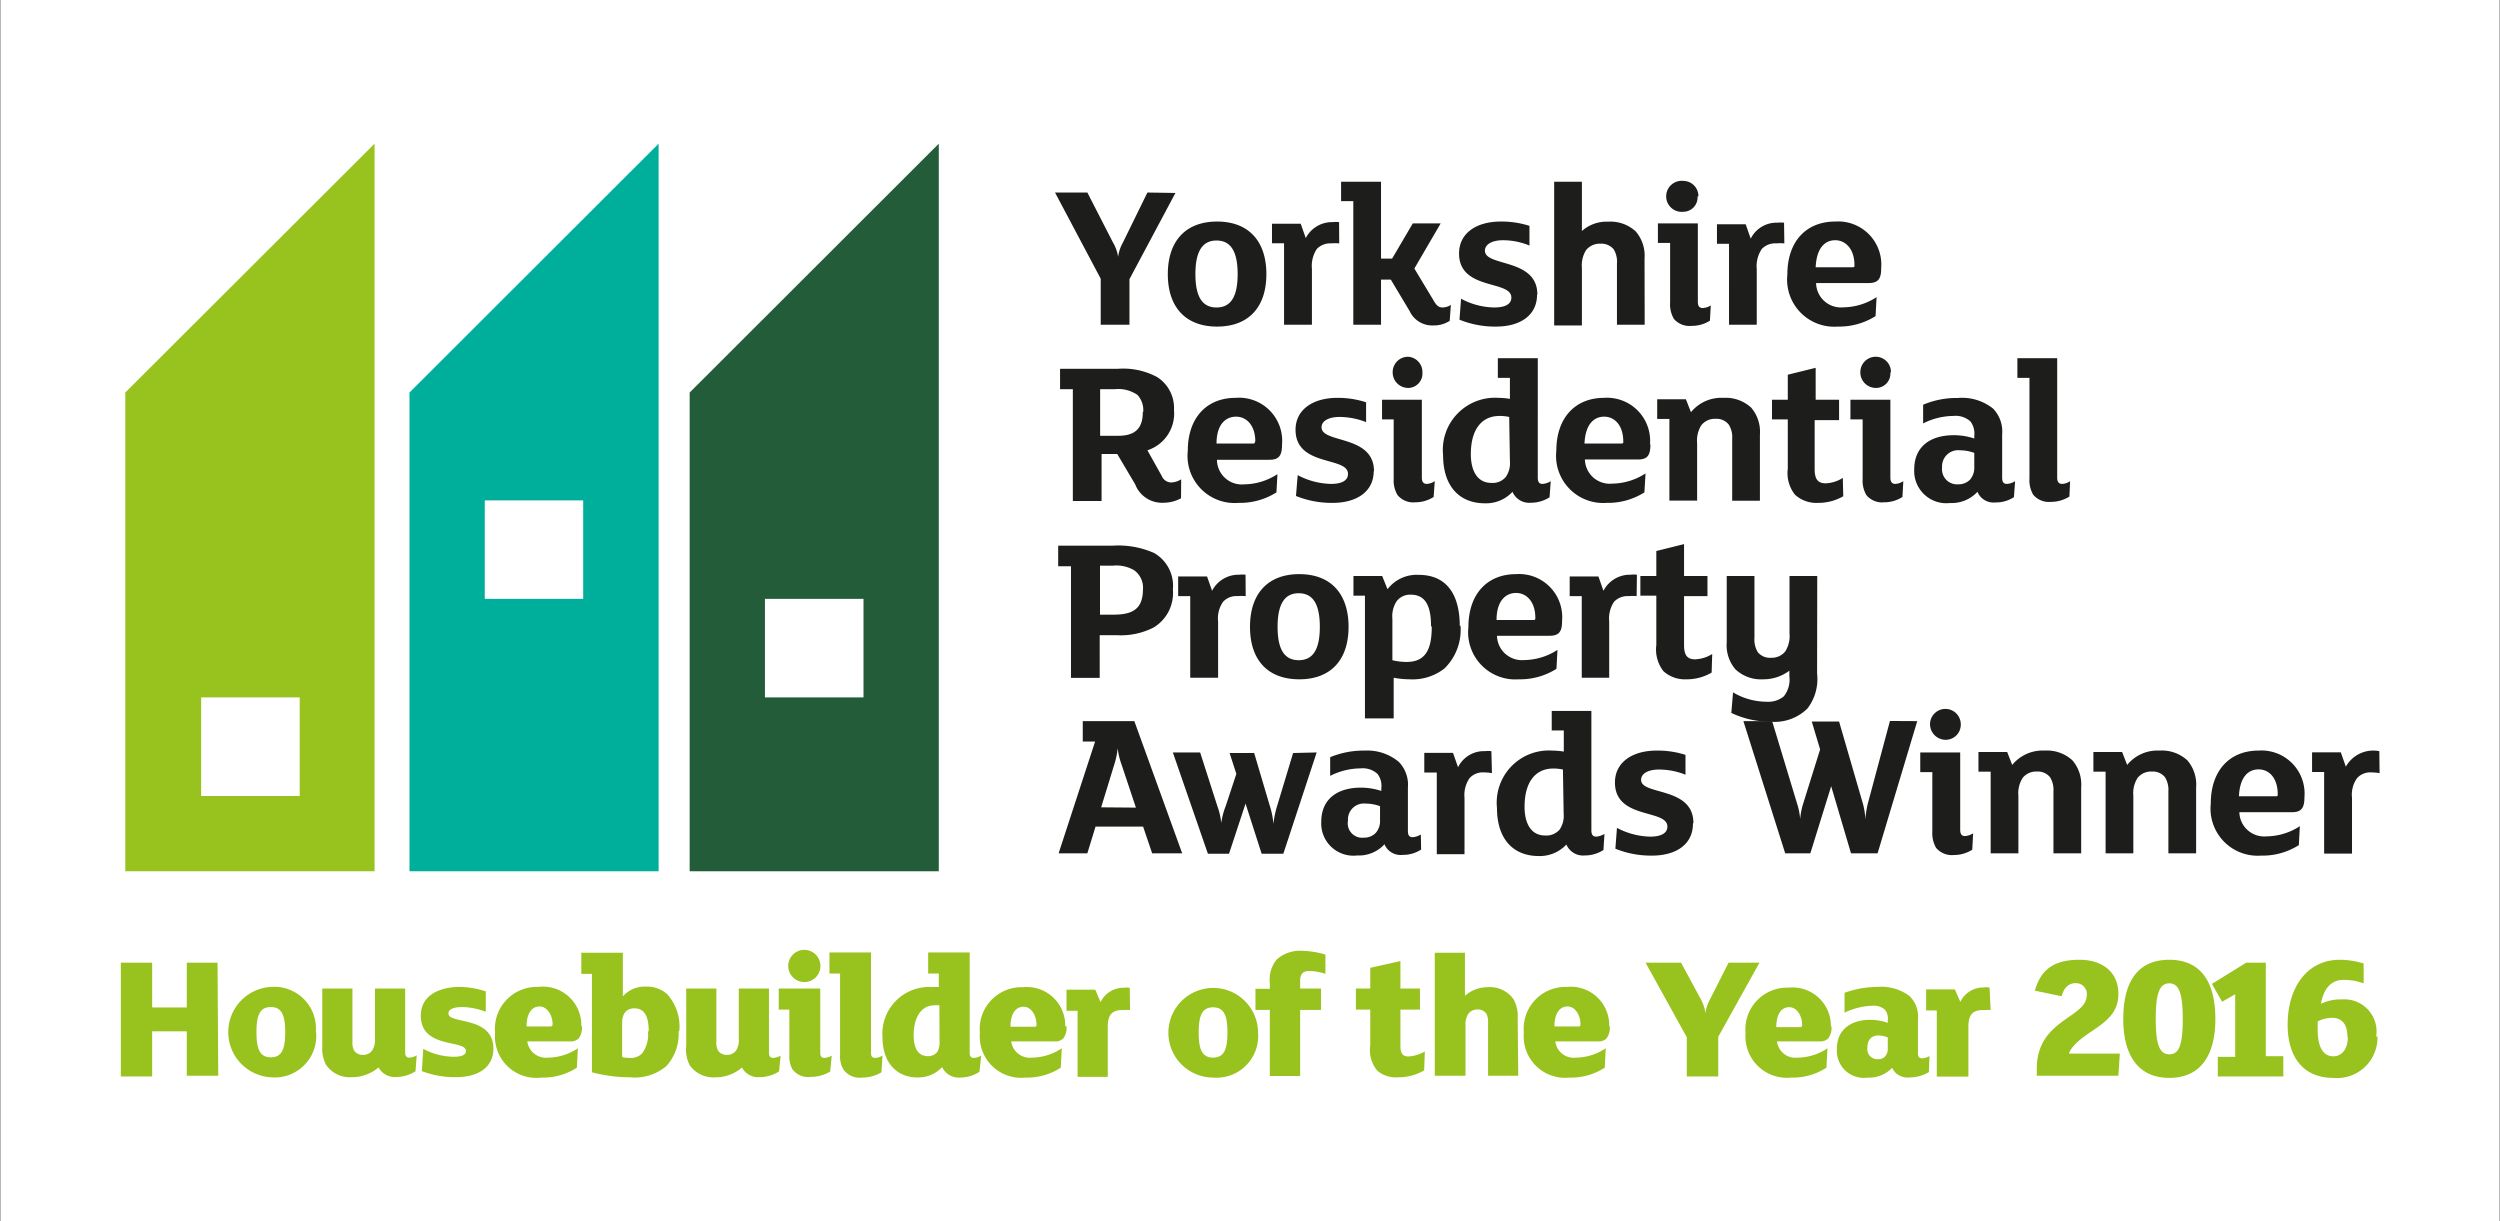 <?xml version="1.0" encoding="UTF-8"?> <svg xmlns="http://www.w3.org/2000/svg" id="Layer_1" data-name="Layer 1" viewBox="0 0 174 85"><rect x="0" y="0" width="174" height="85" fill="#808080" stroke="none"/><defs><style>.cls-1{fill:#fff;}.cls-2{fill:#98c21d;}.cls-3{fill:#00af9b;}.cls-4{fill:#235c38;}.cls-5{fill:#1d1d1b;}</style></defs><rect class="cls-1" x="0.04" y="-0.07" width="173.92" height="85.14"></rect><path class="cls-2" d="M14,48.54h6.86V55.4H14ZM8.72,60.64H26.07V10L8.72,27.32Z"></path><path class="cls-3" d="M33.74,34.83h6.85v6.85H33.74ZM28.5,60.64H45.84V10L28.5,27.32Z"></path><path class="cls-4" d="M60.1,48.54H53.24V41.68H60.1ZM48,27.32V60.64H65.34V10Z"></path><path class="cls-2" d="M163.41,72.16c0,1-.54,1.36-1,1.36-.67,0-1.1-.56-1.1-1.86,0-.18,0-.4,0-.57a2.3,2.3,0,0,1,1-.25c.73,0,1.07.5,1.07,1.32m2,0A2.24,2.24,0,0,0,163,69.56a3.11,3.11,0,0,0-1.47.31c.21-1.06.69-1.67,1.6-1.67a4.09,4.09,0,0,1,1.38.24l0-1.38a5.71,5.71,0,0,0-1.66-.26c-2.24,0-3.63,1.88-3.63,4.52,0,2.14,1,3.7,3.17,3.7a2.81,2.81,0,0,0,3.08-2.9m-6.55,1.39h-1.22V67h-1.36l-2.39,1.48.71,1.24.91-.52v4.36h-1.21v1.36h4.56Zm-7-2.59c0,1.8-.25,2.46-.93,2.46s-.95-.66-.95-2.46.27-2.48.94-2.48.94.68.94,2.48m2.27,0c0-2.48-.94-4.12-3.21-4.12s-3.2,1.64-3.2,4.12,1,4.1,3.21,4.1,3.2-1.62,3.2-4.1M144,73.33c.2-.65,1.21-1.3,1.74-1.66.94-.64,1.7-1.25,1.7-2.49,0-1.62-1.23-2.38-2.7-2.38-1.7,0-2.69.61-3.11,2.15l1.86.39c.12-.48.42-.91.95-.91a.75.75,0,0,1,.8.83c0,1.61-3.48,1.67-3.48,5.13v.48h5.68l.1-1.54Zm-5.53-4.6a1.57,1.57,0,0,0-.44,0,1.76,1.76,0,0,0-1.59,1l-.38-.87h-2v1.47h.74v4.6H137V71.46c0-.81.28-1.16,1-1.16a5.28,5.28,0,0,1,.55,0ZM131.39,73a.77.77,0,0,1-.19.53.62.62,0,0,1-.49.19.7.7,0,0,1-.74-.8c0-.49.23-.85.77-.85a1.65,1.65,0,0,1,.65.14Zm2.9.5a1.1,1.1,0,0,1-.51.16c-.19,0-.29-.11-.29-.34V70.94a2,2,0,0,0-.59-1.62,3.3,3.3,0,0,0-2.26-.63,6.75,6.75,0,0,0-2.26.41v1.38a4.82,4.82,0,0,1,1.93-.48,1.2,1.2,0,0,1,.88.27,1,1,0,0,1,.2.75v.17a3.72,3.72,0,0,0-1.22-.21c-1.36,0-2.32.69-2.32,2A1.88,1.88,0,0,0,130,75a2.18,2.18,0,0,0,1.69-.68,1.17,1.17,0,0,0,1.19.67,2.67,2.67,0,0,0,1.37-.37Zm-8.86-2.17c0,.11-.05.16-.14.16h-1.66c0-.92.36-1.39.9-1.39s.9.61.9,1.23m2,.13a2.67,2.67,0,0,0-2.94-2.72,2.91,2.91,0,0,0-3,3.18A2.88,2.88,0,0,0,124.65,75a4.3,4.3,0,0,0,2.47-.69l.07-1.35a3.75,3.75,0,0,1-2.06.65,1.29,1.29,0,0,1-1.45-1.13h2.94a.79.79,0,0,0,.62-.2,1.23,1.23,0,0,0,.23-.85M120.31,67,119,69.59a2.46,2.46,0,0,0-.3.94h0a2.81,2.81,0,0,0-.33-1L117,67h-2.47l2.87,5.19v2.73h2.19V72.16L122.46,67ZM110,71.28c0,.11,0,.16-.14.16h-1.67c0-.92.37-1.39.91-1.39s.9.61.9,1.23m2,.13a2.67,2.67,0,0,0-2.94-2.72,2.91,2.91,0,0,0-3,3.18A2.88,2.88,0,0,0,109.22,75a4.32,4.32,0,0,0,2.47-.69l.07-1.35a3.78,3.78,0,0,1-2.06.65,1.29,1.29,0,0,1-1.45-1.13h2.94a.79.79,0,0,0,.62-.2,1.23,1.23,0,0,0,.23-.85m-6.41-.54a2.42,2.42,0,0,0-.28-1.33,2,2,0,0,0-1.81-.85,2.36,2.36,0,0,0-1.58.6v-3h-2.1v8.56H102v-3.5a1.42,1.42,0,0,1,.16-.76.78.78,0,0,1,.68-.35.7.7,0,0,1,.62.31,1.28,1.28,0,0,1,.11.62v3.68h2.1Zm-6.46,2.29a2.55,2.55,0,0,1-1.15.35c-.44,0-.55-.28-.55-.73V70.27h1.36V68.8H97.47V66.89l-2.1.47V68.8h-1v1.47h1v2.49a2.23,2.23,0,0,0,.5,1.77,2,2,0,0,0,1.42.45,3.55,3.55,0,0,0,1.83-.48Zm-6.92-6.74a5.88,5.88,0,0,0-1.59-.26,2.43,2.43,0,0,0-1.81.61,2.24,2.24,0,0,0-.47,1.64v.39h-1v1.47h1v4.6h2.11v-4.6h1.45V68.8H90.49v-.55c0-.45.19-.67.63-.67a3.77,3.77,0,0,1,1.13.2Zm-6.82,5.42c0,1.13-.21,1.75-1,1.75s-1-.62-1-1.75.21-1.75,1-1.75,1,.63,1,1.75m2.13,0A3.12,3.12,0,1,0,84.44,75a2.9,2.9,0,0,0,3.12-3.14m-8.93-3.11a1.53,1.53,0,0,0-.44,0,1.76,1.76,0,0,0-1.59,1l-.37-.87h-2v1.47H75v4.6h2.1V71.46c0-.81.29-1.16,1-1.16a4.91,4.91,0,0,1,.55,0Zm-6.49,2.55c0,.11,0,.16-.14.16H70.33c0-.92.37-1.39.91-1.39s.9.61.9,1.23m2,.13a2.67,2.67,0,0,0-2.94-2.72,2.91,2.91,0,0,0-3,3.18A2.88,2.88,0,0,0,71.36,75a4.32,4.32,0,0,0,2.47-.69l.07-1.35a3.78,3.78,0,0,1-2.06.65,1.31,1.31,0,0,1-1.46-1.13h3a.79.79,0,0,0,.62-.2,1.23,1.23,0,0,0,.23-.85m-8.84,1.12a1.21,1.21,0,0,1-.16.67.81.81,0,0,1-.64.29c-.74,0-1-.64-1-1.45,0-1.22.51-2.09,1.45-2.09a2.22,2.22,0,0,1,.34,0Zm2.9.92a1.1,1.1,0,0,1-.51.16c-.19,0-.29-.11-.29-.34v-7H64.6v1.47h.74v.94a4.07,4.07,0,0,0-.5,0,3.25,3.25,0,0,0-3.42,3.47c0,1.81,1,2.82,2.44,2.82a2.25,2.25,0,0,0,1.71-.72A1.28,1.28,0,0,0,66.8,75a2.54,2.54,0,0,0,1.37-.4Zm-6.87,0a1.1,1.1,0,0,1-.51.16c-.19,0-.29-.11-.29-.34v-7H57.73v1.47h.74v5.64a1.83,1.83,0,0,0,.21,1A1.37,1.37,0,0,0,60,75a2.59,2.59,0,0,0,1.35-.37Zm-3.53,0a1.1,1.1,0,0,1-.51.16c-.19,0-.29-.11-.29-.34V68.8H54.2v1.47h.74v3.15a1.83,1.83,0,0,0,.21,1,1.37,1.37,0,0,0,1.28.53,2.59,2.59,0,0,0,1.35-.37Zm-.79-6.25a1.12,1.12,0,1,0-1.12,1.13,1.11,1.11,0,0,0,1.12-1.13m-2.77,6.25a1.1,1.1,0,0,1-.52.16c-.18,0-.29-.11-.29-.34V68.8h-2.1v3.51a1.35,1.35,0,0,1-.16.76.76.76,0,0,1-.68.35.71.71,0,0,1-.61-.31,1.23,1.23,0,0,1-.11-.63V68.8h-2.1v4A2.37,2.37,0,0,0,48,74.13a2,2,0,0,0,1.81.85,2.79,2.79,0,0,0,1.83-.68,1.28,1.28,0,0,0,1.22.67,2.53,2.53,0,0,0,1.36-.4ZM45.1,71.81a2.18,2.18,0,0,1-.42,1.52,1.09,1.09,0,0,1-.85.3,1.84,1.84,0,0,1-.53-.06V71.18c0-.59.27-1,.85-1,.74,0,1,.62,1,1.58m2.13,0a3.37,3.37,0,0,0-.83-2.55,2.08,2.08,0,0,0-1.51-.54,2,2,0,0,0-1.59.68V66.31H40.46v1.47h.74v6.85a10.44,10.44,0,0,0,2.65.35,3.4,3.4,0,0,0,2.55-.8,3.33,3.33,0,0,0,.83-2.4m-8.77-.5c0,.11-.05.16-.14.16H36.65c0-.92.37-1.39.9-1.39s.91.61.91,1.23m2,.13a2.67,2.67,0,0,0-3-2.72,2.91,2.91,0,0,0-3,3.18A2.88,2.88,0,0,0,37.68,75a4.32,4.32,0,0,0,2.47-.69l.07-1.35a3.78,3.78,0,0,1-2.06.65,1.31,1.31,0,0,1-1.46-1.13h2.94a.8.8,0,0,0,.63-.2,1.23,1.23,0,0,0,.23-.85M34.34,73c0-2.33-3.13-1.69-3.13-2.46,0-.33.45-.45.94-.45a4.72,4.72,0,0,1,1.66.33V69A6.16,6.16,0,0,0,32,68.69c-1.3,0-2.71.51-2.71,2,0,2.34,3.14,1.64,3.14,2.46,0,.28-.31.4-.83.4A4.57,4.57,0,0,1,29.46,73l-.1,1.55a6.49,6.49,0,0,0,2.4.42c1.3,0,2.58-.53,2.58-2M29,73.45a1.1,1.1,0,0,1-.51.16c-.19,0-.29-.11-.29-.34V68.8h-2.1v3.51a1.36,1.36,0,0,1-.17.76.75.75,0,0,1-.67.35.71.71,0,0,1-.62-.31,1.23,1.23,0,0,1-.11-.63V68.8h-2.1v4a2.46,2.46,0,0,0,.27,1.32,2,2,0,0,0,1.82.85,2.83,2.83,0,0,0,1.83-.68,1.27,1.27,0,0,0,1.21.67,2.53,2.53,0,0,0,1.36-.4Zm-9.15-1.61c0,1.13-.21,1.75-1,1.75s-1-.62-1-1.75.21-1.75,1-1.75,1,.63,1,1.75m2.13,0a2.9,2.9,0,0,0-3.12-3.15,3.15,3.15,0,0,0,0,6.29A2.89,2.89,0,0,0,22,71.84M15.14,67H13v3.12H10.59V67H8.41v7.92h2.18V71.78H13v3.09h2.19Z"></path><path class="cls-5" d="M165.6,52.28a2.19,2.19,0,0,0-2.33,1.08l-.35-1h-2v1.37h.84v5.68h1.94V55.54a2,2,0,0,1,.35-1.38,1.23,1.23,0,0,1,1-.4,3.45,3.45,0,0,1,.57.05Zm-7.07,3c0,.1,0,.14-.13.14h-2.57c.06-1.31.62-1.87,1.37-1.87s1.33.62,1.33,1.73m1.86.2a3,3,0,0,0-3.19-3.24c-2,0-3.33,1.37-3.33,3.69a3.28,3.28,0,0,0,3.5,3.62,4.71,4.71,0,0,0,2.63-.73l.07-1.32a4.29,4.29,0,0,1-2.31.71,1.73,1.73,0,0,1-1.9-1.68h3.66c.65,0,.87-.29.87-1.05m-7.54-.67a2.59,2.59,0,0,0-.61-1.89,2.63,2.63,0,0,0-1.94-.68,2.72,2.72,0,0,0-2.25,1l-.35-.9h-2v1.37h.85v5.68h1.93v-4a2,2,0,0,1,.29-1.24,1.19,1.19,0,0,1,1-.45,1.09,1.09,0,0,1,.91.39,1.68,1.68,0,0,1,.24,1v4.3h1.93Zm-8,0a2.59,2.59,0,0,0-.61-1.89,2.62,2.62,0,0,0-1.93-.68,2.73,2.73,0,0,0-2.26,1l-.35-.9h-2v1.37h.85v5.68h1.93v-4a2,2,0,0,1,.29-1.24,1.19,1.19,0,0,1,1-.45,1.09,1.09,0,0,1,.91.39,1.68,1.68,0,0,1,.24,1v4.3h1.93ZM137.33,58a1.24,1.24,0,0,1-.56.19c-.23,0-.34-.13-.34-.44V52.37h-2.78v1.37h.84v4.14a2.06,2.06,0,0,0,.26,1.13,1.44,1.44,0,0,0,1.24.5,2.4,2.4,0,0,0,1.28-.37Zm-.86-7.59a1.07,1.07,0,1,0-2.14,0,1.09,1.09,0,0,0,1.09,1.08,1.05,1.05,0,0,0,1.05-1.08m-4.93-.23L130,55.93a6.8,6.8,0,0,0-.17,1.1h0a5,5,0,0,0-.17-1.09L128,50.22h-1.9l.58,1.94L125.48,56a5.38,5.38,0,0,0-.19,1h0a4.62,4.62,0,0,0-.21-1.06l-1.74-5.75h-2l2.91,9.2H126l1.45-4.67,1.38,4.67h1.85l2.76-9.2Zm-13.68,7.1c0-2.55-3.64-1.91-3.64-3,0-.46.52-.72,1.25-.72a5,5,0,0,1,1.84.36V52.54a6.32,6.32,0,0,0-2-.3c-1.72,0-2.91.83-2.91,2.22,0,2.6,3.65,1.83,3.65,3.07,0,.46-.44.7-1.19.7a5.17,5.17,0,0,1-2.32-.61l-.11,1.45a6.56,6.56,0,0,0,2.56.48c1.61,0,2.84-.74,2.84-2.23m-9-.68a1.67,1.67,0,0,1-.29,1.11,1.22,1.22,0,0,1-1,.4c-1,0-1.43-.87-1.43-2,0-1.69.73-2.66,2-2.66a2.92,2.92,0,0,1,.67.07Zm2.84,1.4a1.33,1.33,0,0,1-.57.19c-.23,0-.34-.13-.34-.44V49.48H108v1.36h.84v1.47a5.31,5.31,0,0,0-.81-.07,3.63,3.63,0,0,0-3.84,4c0,2.12,1.1,3.34,2.91,3.34a2.53,2.53,0,0,0,1.92-.8,1.26,1.26,0,0,0,1.27.76,2.39,2.39,0,0,0,1.31-.38Zm-7.87-5.76a2,2,0,0,0-.45,0,2,2,0,0,0-1.87,1.12l-.35-1h-2v1.37H100v5.68h1.93V55.54a2.08,2.08,0,0,1,.35-1.38,1.24,1.24,0,0,1,1-.4,3.24,3.24,0,0,1,.56.05Zm-7.75,4.8a1.24,1.24,0,0,1-.29.88,1.1,1.1,0,0,1-.84.34,1,1,0,0,1-1.1-1.18,1.11,1.11,0,0,1,1.23-1.19,2.93,2.93,0,0,1,1,.18Zm2.84,1a1.28,1.28,0,0,1-.57.19c-.23,0-.33-.13-.33-.44v-3a2.3,2.3,0,0,0-.63-1.8A3.42,3.42,0,0,0,95,52.24a6.14,6.14,0,0,0-2.42.46V54a4.72,4.72,0,0,1,2.11-.52,1.52,1.52,0,0,1,1.18.38,1.35,1.35,0,0,1,.27,1v.19a4.54,4.54,0,0,0-1.42-.23c-1.66,0-2.76.81-2.76,2.38a2.24,2.24,0,0,0,2.5,2.34,2.41,2.41,0,0,0,1.9-.78,1.21,1.21,0,0,0,1.25.74,2.31,2.31,0,0,0,1.3-.37Zm-8.89-5.67-1.11,3.68a6.43,6.43,0,0,0-.26,1.26,5.51,5.51,0,0,0-.25-1.26l-1.09-3.68H85.58l.47,1.45-.74,2.24A5.1,5.1,0,0,0,85,57.28a5,5,0,0,0-.28-1.2l-1.19-3.71h-1.9l2.44,7.05h1.47l1.15-3.49,1.12,3.49h1.51l2.32-7.05ZM76.64,56.19l.92-3a5.58,5.58,0,0,0,.23-1.12h0a4.91,4.91,0,0,0,.27,1.14l1,3Zm2.31-6H75.36v1.42h.86l-2.54,7.78h2l.57-1.86h3.31l.63,1.86h2.09Z"></path><path class="cls-5" d="M126.48,40.09h-1.93v4a2,2,0,0,1-.29,1.24,1.2,1.2,0,0,1-1,.45,1.09,1.09,0,0,1-.92-.39,1.71,1.71,0,0,1-.23-1V40.09h-1.93V44.7a2.59,2.59,0,0,0,.61,1.89,2.61,2.61,0,0,0,1.93.69,3,3,0,0,0,1.82-.6v.39a1.87,1.87,0,0,1-.39,1.4,1.72,1.72,0,0,1-1.22.37,4.6,4.6,0,0,1-2.31-.65l-.12,1.43a6.32,6.32,0,0,0,2.7.61,3.26,3.26,0,0,0,2.6-.92,3.37,3.37,0,0,0,.67-2.43Zm-7.31,5.43a2.45,2.45,0,0,1-1.19.37c-.6,0-.77-.36-.77-1v-3.4h1.63V40.09h-1.63V37.87l-1.93.48v1.74h-1.11v1.37h1.11v3.43a2.47,2.47,0,0,0,.49,1.82,2.22,2.22,0,0,0,1.6.57,3.38,3.38,0,0,0,1.76-.47ZM113.93,40a2.09,2.09,0,0,0-.46,0,2.07,2.07,0,0,0-1.87,1.12l-.35-1h-2v1.37h.84v5.68H112V43.26a2.1,2.1,0,0,1,.34-1.38,1.29,1.29,0,0,1,1-.39,3.48,3.48,0,0,1,.57,0Zm-7.07,3c0,.1,0,.15-.13.15h-2.57c0-1.31.62-1.88,1.36-1.88s1.34.63,1.34,1.73m1.86.21a3,3,0,0,0-3.2-3.25c-2,0-3.32,1.37-3.32,3.7a3.28,3.28,0,0,0,3.5,3.62,4.74,4.74,0,0,0,2.63-.73l.07-1.32a4.31,4.31,0,0,1-2.31.71,1.74,1.74,0,0,1-1.9-1.69h3.66c.65,0,.87-.29.87-1m-9.07.37c0,1.51-.39,2.45-1.74,2.45a4,4,0,0,1-1-.12V43.08a1.93,1.93,0,0,1,.28-1.21,1.16,1.16,0,0,1,1-.48c1,0,1.41.75,1.41,2.19m2,0c0-2.16-.88-3.57-2.86-3.57a2.56,2.56,0,0,0-2.17,1l-.37-.92h-2v1.37H95V50H97V47.17a6,6,0,0,0,1.12.11,3.6,3.6,0,0,0,2.41-.75,3.75,3.75,0,0,0,1.12-3m-9.79.1c0,1.71-.57,2.32-1.47,2.32s-1.47-.61-1.47-2.32.57-2.34,1.47-2.34,1.47.62,1.47,2.34m2,0c0-2.29-1.22-3.67-3.43-3.67s-3.43,1.38-3.43,3.67,1.22,3.65,3.43,3.65,3.43-1.37,3.43-3.65M86.69,40a2,2,0,0,0-.45,0,2.07,2.07,0,0,0-1.88,1.12l-.35-1H82v1.37h.84v5.68h1.94V43.26a2,2,0,0,1,.35-1.38,1.25,1.25,0,0,1,1-.39,3.48,3.48,0,0,1,.57,0Zm-7.14,1c0,1.41-.74,1.78-2.06,1.78h-.93V39.37h.9a2.45,2.45,0,0,1,1.48.32,1.51,1.51,0,0,1,.61,1.36m2.08,0a2.63,2.63,0,0,0-1.3-2.56,6.17,6.17,0,0,0-2.92-.51H73.65v1.43h.89v7.77h2V44.21h1.2a5,5,0,0,0,2.56-.54A2.8,2.8,0,0,0,81.63,41"></path><path class="cls-5" d="M144.08,33.49a1.06,1.06,0,0,1-.55.19c-.23,0-.35-.13-.35-.44V24.93h-2.77V26.3h.84v7a2,2,0,0,0,.26,1.13,1.43,1.43,0,0,0,1.24.5,2.4,2.4,0,0,0,1.28-.37Zm-6.67-1a1.29,1.29,0,0,1-.29.89,1.15,1.15,0,0,1-.84.33,1.05,1.05,0,0,1-1.11-1.18,1.12,1.12,0,0,1,1.24-1.19,3,3,0,0,1,1,.18Zm2.84,1a1.17,1.17,0,0,1-.57.19c-.23,0-.33-.13-.33-.44v-3a2.3,2.3,0,0,0-.63-1.8,3.45,3.45,0,0,0-2.46-.74,5.92,5.92,0,0,0-2.41.47v1.3a4.72,4.72,0,0,1,2.11-.52,1.52,1.52,0,0,1,1.18.38,1.39,1.39,0,0,1,.27,1v.19a4.54,4.54,0,0,0-1.42-.23c-1.66,0-2.76.81-2.76,2.38a2.24,2.24,0,0,0,2.5,2.34,2.43,2.43,0,0,0,1.9-.78,1.21,1.21,0,0,0,1.25.74,2.27,2.27,0,0,0,1.29-.37Zm-7.78,0a1.13,1.13,0,0,1-.55.19c-.23,0-.35-.13-.35-.44V27.82h-2.78v1.37h.85v4.14a2,2,0,0,0,.26,1.13,1.42,1.42,0,0,0,1.23.5,2.34,2.34,0,0,0,1.28-.37Zm-.86-7.59a1.06,1.06,0,0,0-1.06-1.07,1.07,1.07,0,0,0-1.07,1.07A1.08,1.08,0,0,0,130.57,27a1,1,0,0,0,1-1.08m-3.31,7.34a2.36,2.36,0,0,1-1.19.38c-.6,0-.77-.36-.77-1v-3.4H128V27.82h-1.63V25.6l-1.94.48v1.74h-1.1v1.37h1.1v3.43a2.41,2.41,0,0,0,.5,1.81,2.2,2.2,0,0,0,1.6.57,3.47,3.47,0,0,0,1.76-.46Zm-5.77-3a2.59,2.59,0,0,0-.61-1.89,2.62,2.62,0,0,0-1.93-.68,2.73,2.73,0,0,0-2.26,1l-.35-.9h-2v1.37h.85v5.68h1.93v-4a2,2,0,0,1,.29-1.24,1.19,1.19,0,0,1,1-.45,1.08,1.08,0,0,1,.91.4,1.63,1.63,0,0,1,.24,1v4.3h1.93Zm-9.51.47c0,.1,0,.14-.13.14h-2.57c.06-1.31.63-1.87,1.37-1.87s1.33.62,1.33,1.73m1.86.2a3,3,0,0,0-3.19-3.24c-2,0-3.33,1.37-3.33,3.69a3.28,3.28,0,0,0,3.5,3.62,4.74,4.74,0,0,0,2.63-.73l.08-1.32a4.35,4.35,0,0,1-2.32.71,1.73,1.73,0,0,1-1.9-1.68H114c.66,0,.87-.29.87-1.05m-9.78,1.16a1.67,1.67,0,0,1-.29,1.11,1.19,1.19,0,0,1-1,.41c-1,0-1.43-.88-1.43-2,0-1.69.73-2.66,2-2.66a3,3,0,0,1,.67.07Zm2.84,1.4a1.21,1.21,0,0,1-.57.19c-.23,0-.33-.13-.33-.44V24.93h-2.78V26.3h.84v1.46a5.31,5.31,0,0,0-.81-.07,3.63,3.63,0,0,0-3.84,4c0,2.12,1.11,3.34,2.91,3.34a2.5,2.5,0,0,0,1.92-.8,1.26,1.26,0,0,0,1.28.76,2.38,2.38,0,0,0,1.3-.38Zm-8.07,0a1.13,1.13,0,0,1-.55.19c-.23,0-.35-.13-.35-.44V27.82H96.19v1.37H97v4.14a2,2,0,0,0,.27,1.13,1.42,1.42,0,0,0,1.23.5,2.37,2.37,0,0,0,1.28-.37ZM99,25.9A1.06,1.06,0,0,0,98,24.83a1.07,1.07,0,0,0-1.07,1.07A1.08,1.08,0,0,0,98,27a1,1,0,0,0,1-1.08m-3.37,6.88c0-2.56-3.65-1.92-3.65-3.06,0-.46.53-.72,1.25-.72a5.07,5.07,0,0,1,1.85.36V28a6.33,6.33,0,0,0-2-.31c-1.71,0-2.91.83-2.91,2.22,0,2.6,3.65,1.84,3.65,3.07,0,.47-.43.7-1.19.7a5.16,5.16,0,0,1-2.31-.61l-.12,1.45a6.6,6.6,0,0,0,2.56.48c1.61,0,2.85-.74,2.85-2.22m-8.27-2.05c0,.1,0,.14-.13.14H84.67c0-1.31.62-1.87,1.36-1.87s1.34.62,1.34,1.73m1.86.2A3,3,0,0,0,86,27.69c-2,0-3.33,1.37-3.33,3.69A3.28,3.28,0,0,0,86.21,35a4.74,4.74,0,0,0,2.63-.73L88.91,33a4.31,4.31,0,0,1-2.31.71A1.73,1.73,0,0,1,84.7,32h3.66c.65,0,.87-.29.87-1.05m-9.69-2.27c0,1.08-.48,1.65-1.7,1.65H76.57V27.09h1a2.33,2.33,0,0,1,1.6.4,1.56,1.56,0,0,1,.4,1.17m2.64,4.7a1.41,1.41,0,0,1-.68.22.72.72,0,0,1-.67-.45l-1-1.79a2.69,2.69,0,0,0,1.85-2.81,2.55,2.55,0,0,0-1.18-2.29,5,5,0,0,0-2.75-.57h-4v1.42h.89v7.78h2V31.6h1.09l1.25,2.11a2,2,0,0,0,2,1.28,2.54,2.54,0,0,0,1.19-.31Z"></path><path class="cls-5" d="M129.07,18.45c0,.11,0,.15-.13.15h-2.57c.06-1.31.62-1.88,1.36-1.88s1.34.63,1.34,1.73m1.86.21a3,3,0,0,0-3.2-3.24c-2,0-3.33,1.36-3.33,3.69a3.28,3.28,0,0,0,3.51,3.62,4.74,4.74,0,0,0,2.63-.73l.07-1.32a4.31,4.31,0,0,1-2.31.71,1.73,1.73,0,0,1-1.9-1.69h3.66c.65,0,.87-.29.87-1m-6.76-3.2a2,2,0,0,0-.45,0,2,2,0,0,0-1.87,1.11l-.35-1h-2v1.36h.84V22.6h1.93V18.72a2.13,2.13,0,0,1,.35-1.39,1.27,1.27,0,0,1,1-.39,3.27,3.27,0,0,1,.57,0Zm-5.1,5.76a1.24,1.24,0,0,1-.55.18c-.24,0-.35-.13-.35-.43V15.55h-2.78v1.36h.85v4.15a2,2,0,0,0,.26,1.13,1.42,1.42,0,0,0,1.23.49,2.35,2.35,0,0,0,1.28-.36Zm-.86-7.59a1.06,1.06,0,0,0-1.06-1.08,1.08,1.08,0,1,0,0,2.15,1,1,0,0,0,1-1.07M114.46,18a2.59,2.59,0,0,0-.61-1.89,2.59,2.59,0,0,0-1.93-.68,2.56,2.56,0,0,0-1.82.65V12.65h-1.93v10h1.93v-4a2,2,0,0,1,.29-1.24,1.22,1.22,0,0,1,1-.45,1.12,1.12,0,0,1,.92.39,1.65,1.65,0,0,1,.23,1V22.6h1.93ZM107,20.5c0-2.55-3.65-1.92-3.65-3.05,0-.46.53-.73,1.25-.73a4.83,4.83,0,0,1,1.85.37V15.72a6.34,6.34,0,0,0-2-.3c-1.71,0-2.9.82-2.9,2.22,0,2.6,3.64,1.83,3.64,3.07,0,.46-.43.69-1.19.69a5,5,0,0,1-2.31-.61l-.11,1.46a6.55,6.55,0,0,0,2.55.48c1.62,0,2.85-.74,2.85-2.23m-6,.72a1.07,1.07,0,0,1-.57.18c-.26,0-.4-.11-.58-.4l-1.39-2.31,1.83-3.14H98.33L96.89,18h-.77V12.65H93.34V14h.85V22.6h1.93V19.46h.68l1.31,2.19a1.73,1.73,0,0,0,1.66,1,2,2,0,0,0,1.13-.32Zm-7.78-5.76a2,2,0,0,0-.45,0,2.06,2.06,0,0,0-1.87,1.11l-.35-1h-2v1.36h.84V22.6h1.94V18.72a2.13,2.13,0,0,1,.34-1.39,1.28,1.28,0,0,1,1-.39,3.24,3.24,0,0,1,.56,0Zm-7.06,3.62c0,1.71-.57,2.32-1.47,2.32s-1.47-.61-1.47-2.32.57-2.34,1.47-2.34,1.47.62,1.47,2.34m2,0c0-2.28-1.22-3.66-3.43-3.66s-3.43,1.38-3.43,3.66,1.22,3.65,3.43,3.65,3.43-1.37,3.43-3.65M79.86,13.4l-1.7,3.47a2.84,2.84,0,0,0-.34,1h0a2.85,2.85,0,0,0-.36-1L75.68,13.4H73.43l3.18,6v3.2h2V19.43l3.2-6Z"></path></svg> 